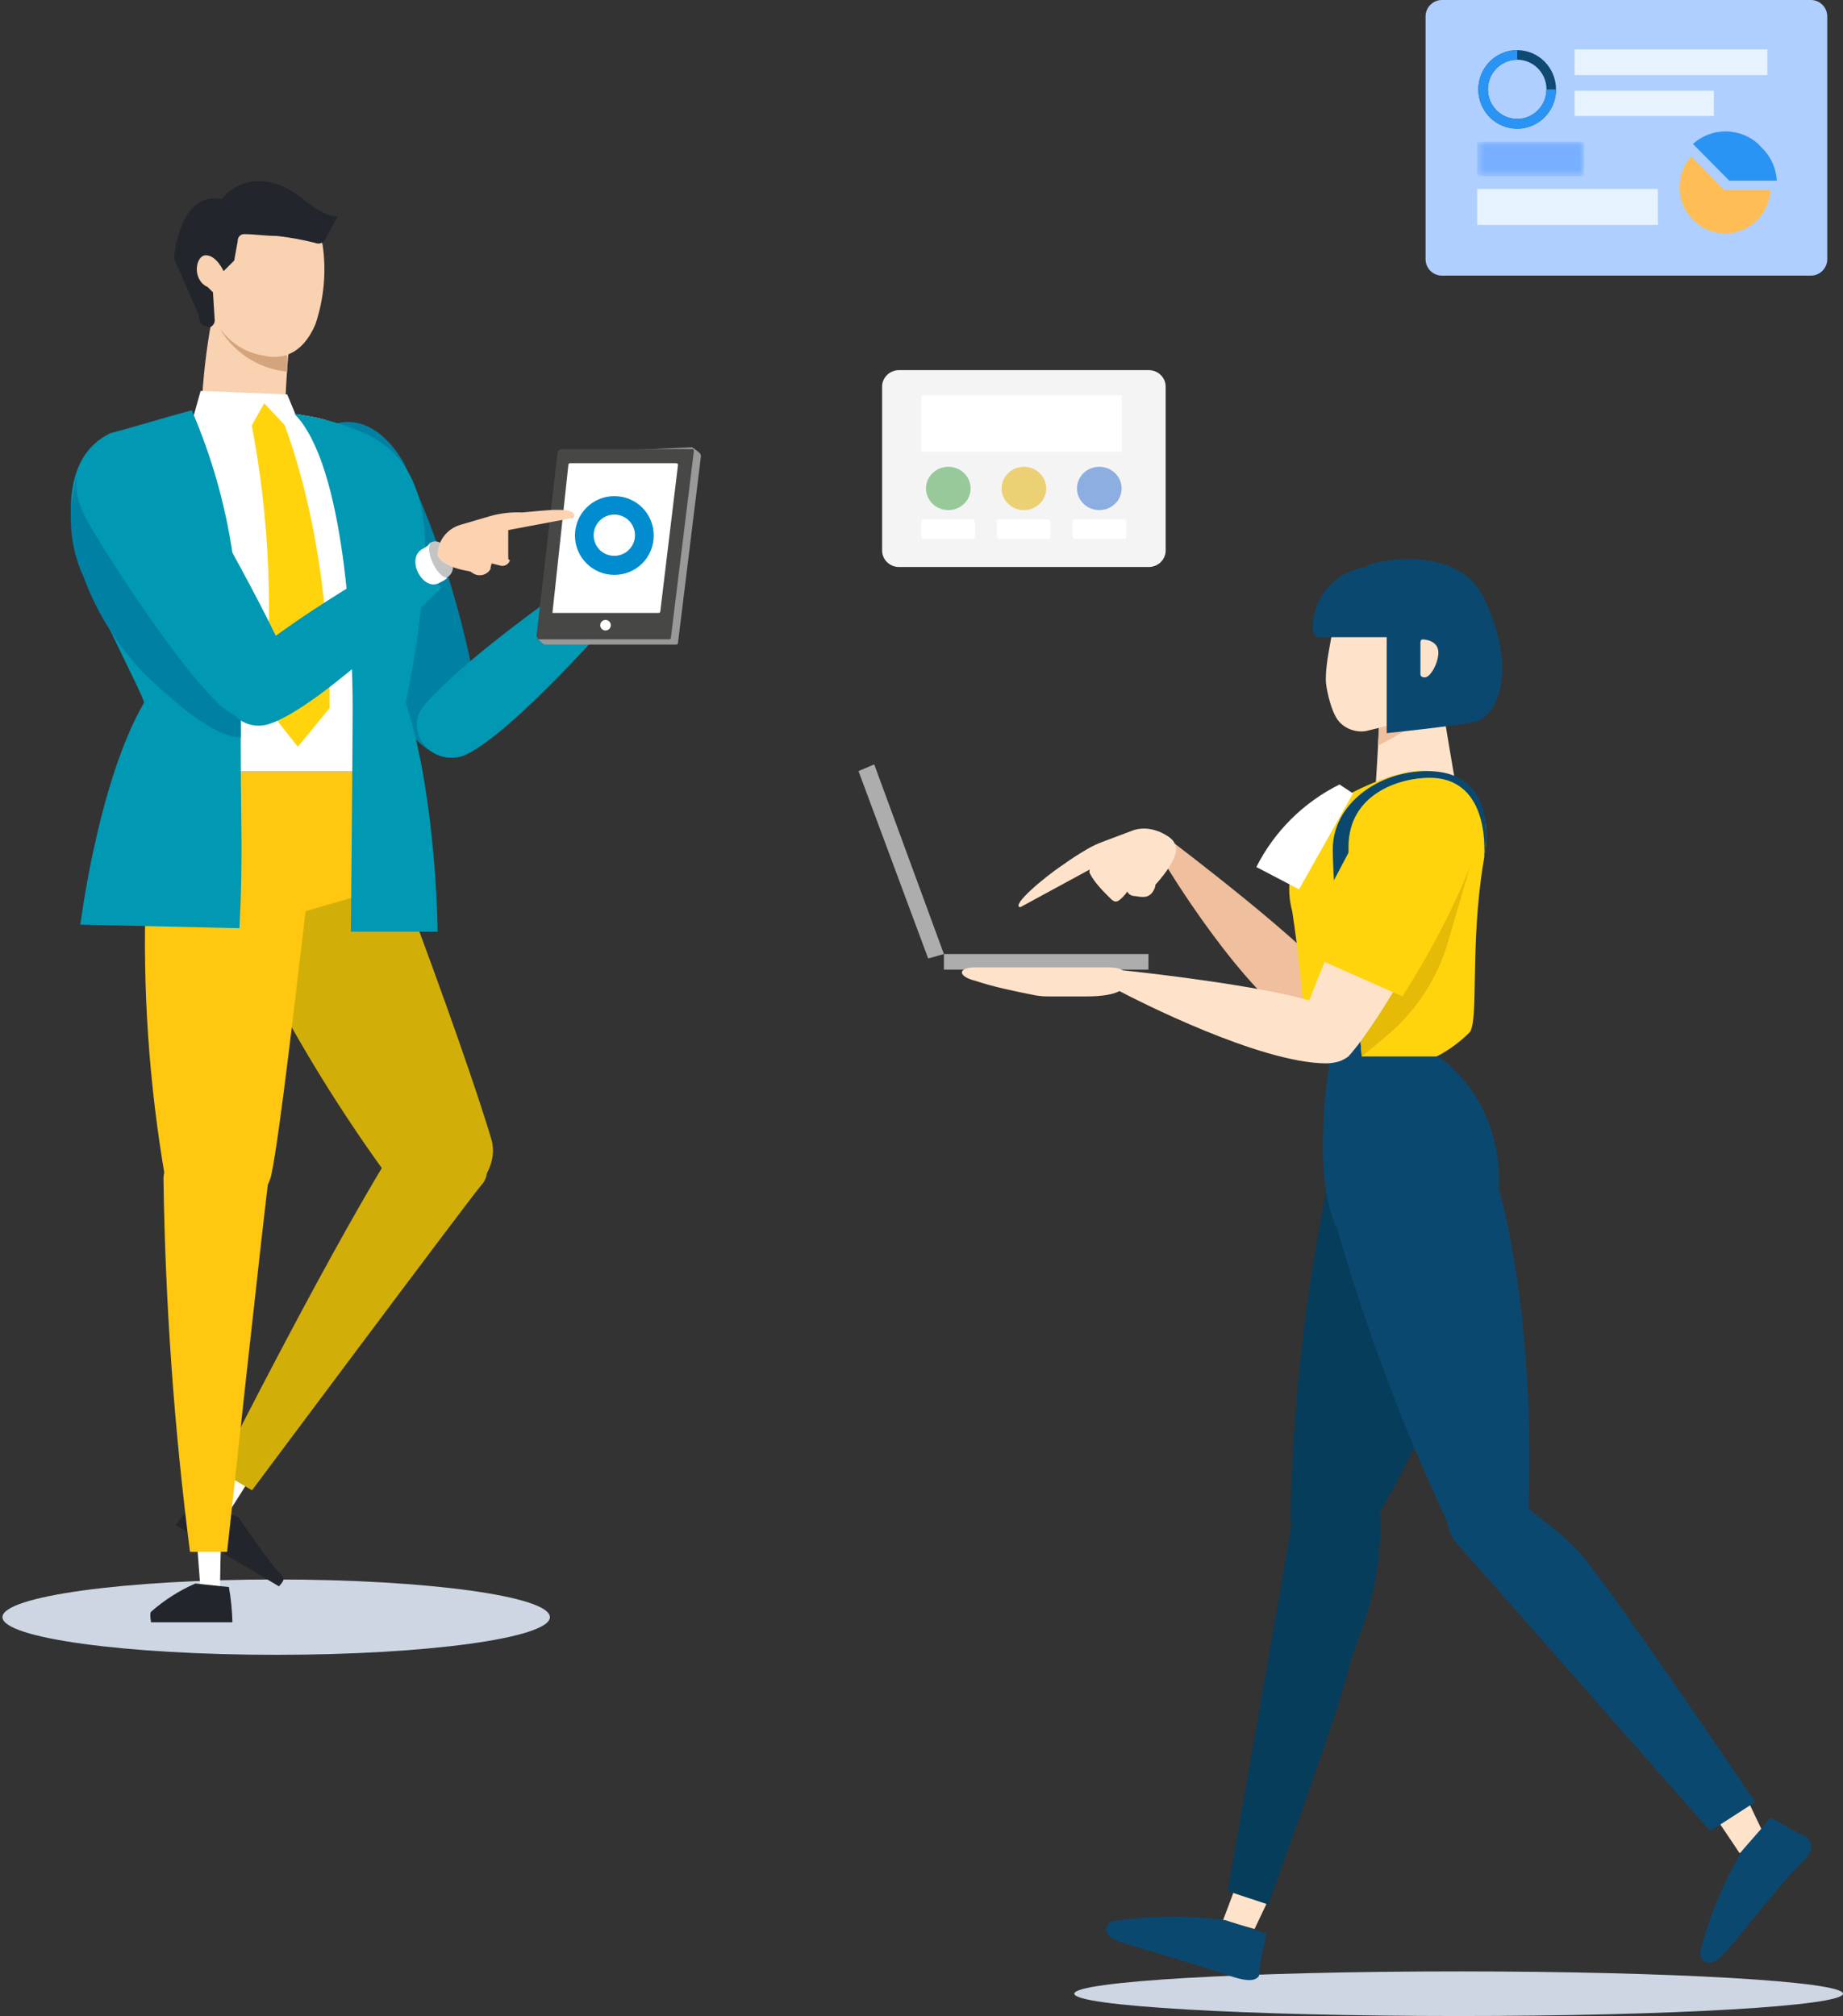 <svg width="234" height="256" viewBox="0 0 234 256" fill="none" xmlns="http://www.w3.org/2000/svg">
<rect x="0" y="0" width="234" height="256" fill="#333333" stroke="none"/>
<path d="M35.065 210.132C54.259 210.132 69.819 207.99 69.819 205.348C69.819 202.706 54.259 200.564 35.065 200.564C15.87 200.564 0.311 202.706 0.311 205.348C0.311 207.99 15.87 210.132 35.065 210.132Z" fill="#CDD6E2"/>
<path d="M31.688 120.304C27.108 110.574 46.526 100.754 51.555 113.772C56.18 126.008 60.804 139.228 62.398 144.708C63.992 150.188 55.461 156.63 50.657 151.307C43.384 141.576 37.03 131.197 31.688 120.304Z" fill="#D2AE08"/>
<path d="M28.613 192.692L26.188 191.506C26.188 191.506 28.792 186.272 31.531 180.367L35.123 182.223C31.688 187.994 28.613 192.692 28.613 192.692Z" fill="white"/>
<path d="M30.228 192.621C30.228 192.621 33.864 197.9 35.256 199.51C35.615 199.734 35.862 200.069 35.997 200.472C36.064 200.785 35.413 201.434 35.413 201.434L22.303 193.65L24.75 190.428L30.228 192.643V192.621Z" fill="#22262C"/>
<path d="M61.229 150.343C59.456 152.424 32 189.242 32 189.242L27.757 186.737C27.757 186.737 43.203 156.07 51.352 143.722C54.719 138.958 64.327 146.474 61.229 150.366V150.343Z" fill="#D2AE08"/>
<path d="M18.51 113.397C18.959 102.66 40.734 98.857 39.163 112.726C37.592 125.699 35.571 143.818 34.449 149.186C33.326 154.555 22.775 156.568 20.979 149.634C18.914 137.666 18.083 125.52 18.51 113.397Z" fill="#FFC710"/>
<path d="M27.938 201.752L25.468 201.975C25.468 201.975 25.019 196.16 24.57 189.673L28.387 189.449C27.938 196.16 27.938 201.752 27.938 201.752Z" fill="white"/>
<path d="M34.225 148.74C33.776 151.424 28.837 197.056 28.837 197.056H24.122C22.102 181.331 20.98 165.494 20.755 149.634C20.98 143.595 35.123 143.819 34.225 148.74Z" fill="#FFC710"/>
<path d="M24.795 201.079L29.061 201.526C29.33 203.002 29.465 204.501 29.51 206H19.183C19.183 206 18.959 204.881 19.183 204.658C20.867 203.181 22.753 201.973 24.795 201.079Z" fill="#22262C"/>
<path d="M51.285 58.817C55.82 68.48 58.986 78.725 60.714 89.238C61.163 95.501 57.571 99.08 52.183 93.264C45.628 85.636 40.936 76.6 38.489 66.869C34.897 54.567 45.449 48.527 51.285 58.817Z" fill="#0081A3"/>
<path d="M50.387 97.961H18.06L30.631 118.092L46.359 113.506L50.387 97.961Z" fill="#FFC710"/>
<path d="M27.04 39.795C26.367 43.195 25.918 46.618 25.693 50.085C27.489 51.203 34.224 52.322 36.244 51.427C36.244 48.967 36.693 44.045 36.693 44.045L27.04 39.795Z" fill="#F9D2B2"/>
<path d="M41.855 53.674C41.855 53.674 42.529 53.227 35.794 52.332C30.227 52.242 24.704 53.07 19.406 54.792C16.488 55.911 12.896 55.464 14.692 66.201C15.814 73.135 17.61 80.069 19.406 86.779L20.529 97.964H46.345C46.345 97.964 47.243 80.964 46.57 74.029C45.896 67.095 44.549 56.582 41.855 53.674Z" fill="white"/>
<path d="M31.306 50.757C34.068 63.463 34.831 76.526 33.551 89.455L37.816 94.823L41.857 89.902C41.857 65.073 34.898 50.981 34.898 50.981L31.306 50.757Z" fill="#FFD40C"/>
<path d="M27.712 40.247C27.712 40.247 27.263 41.366 29.283 43.602C31.146 45.638 33.706 46.935 36.467 47.181V45.168L27.712 40.247Z" fill="#D4A47C"/>
<path d="M40.96 31.073C41.454 34.451 41.139 37.896 40.062 41.139C38.266 45.389 35.347 45.613 33.552 45.165C30.364 44.718 27.715 42.436 26.817 39.349C25.627 37.851 24.662 36.196 23.898 34.428C23.674 34.182 23.674 33.78 23.898 33.534L26.817 29.06H27.041C29.264 27.069 32.137 25.951 35.123 25.928C39.613 25.928 40.062 28.165 40.96 31.073Z" fill="#F9D2B2"/>
<path d="M40.06 30.852C38.444 30.45 36.782 30.137 35.121 29.958C33.774 29.958 32.203 29.734 31.08 29.734C30.631 29.689 30.227 30.025 30.182 30.495C30.182 30.539 30.182 30.584 30.182 30.629L29.733 33.089L29.06 33.76L28.386 34.431C28.386 34.431 27.488 32.418 26.142 32.418C24.794 32.418 24.346 35.55 26.366 36.445L27.04 37.116L27.264 40.695C27.264 41.097 26.972 41.455 26.59 41.589L25.917 41.366C25.468 41.366 25.244 40.471 25.244 40.024L22.101 32.866V32.418C22.325 31.076 23.223 24.366 28.162 25.26C29.397 23.695 31.327 22.845 33.325 23.023C36.917 23.247 38.489 25.708 40.734 26.826C42.978 27.945 42.978 27.273 42.978 27.273L41.407 30.181C41.25 30.718 40.711 31.031 40.172 30.897C40.127 30.897 40.105 30.897 40.06 30.852Z" fill="#22262C"/>
<path d="M36.47 50.09L38.041 53.893L36.694 54.564L33.551 51.209L31.531 54.788L24.347 53.669L25.469 49.643L36.47 50.09Z" fill="white"/>
<path d="M24.346 52.099C26.838 57.893 28.589 63.977 29.509 70.218C30.407 80.284 30.57 87.628 30.57 96.799C30.57 103.286 30.857 109.139 30.407 117.863L10.203 117.416C10.203 117.416 12.448 99.297 18.285 89.231C18.509 88.784 9.979 72.902 9.305 68.428C7.734 58.139 12.672 55.678 14.02 55.007C17.387 54.113 20.979 52.994 24.346 52.099ZM37.367 52.547C40.622 52.972 43.81 53.867 46.795 55.231C50.163 57.021 53.979 60.376 53.979 69.771C53.732 76.325 52.902 82.834 51.51 89.231C54.877 99.297 55.551 114.284 55.551 118.31H44.551C44.551 118.31 44.775 94.376 44.775 89.902C44.775 81.85 43.877 59.034 37.367 52.547Z" fill="#0098B3"/>
<path d="M21.297 67.376L30.568 89.247C30.568 90.82 30.568 91.764 30.568 93.652C26.698 93.428 21.98 88.946 18.337 85.575C14.922 82.025 12.281 77.824 10.596 73.218C8.98 69.69 8.57 65.758 9.458 61.983C9.685 59.197 11.575 56.815 14.239 55.917C15.605 55.242 21.297 67.376 21.297 67.376Z" fill="#0081A3"/>
<path d="M22.101 57.698C23.672 59.488 35.122 79.619 37.142 85.659C39.163 91.698 32.877 93.488 28.387 89.909C22.999 85.435 12.223 68.435 10.876 65.751C6.162 57.027 16.489 51.435 22.101 57.698Z" fill="#0098B3"/>
<path d="M52.857 69.551L56 74.695C56 74.695 40.959 89.682 34.224 91.919C32.047 92.68 29.667 91.539 28.904 89.369C28.365 87.826 28.769 86.103 29.959 84.985C35.796 78.946 52.857 69.551 52.857 69.551Z" fill="#0098B3"/>
<path d="M56.673 73.358C57.414 73 57.728 72.128 57.369 71.39C57.369 71.39 57.369 71.368 57.369 71.345V71.121C56.92 70.003 56.022 68.214 54.675 68.885C53.328 69.556 55.573 74.029 56.695 73.358H56.673Z" fill="#C4C4C4"/>
<path d="M54.652 69.099C53.978 69.77 55.325 73.125 56.672 73.349C56.672 73.349 57.121 73.349 55.774 74.02C53.754 75.138 51.509 71.112 53.529 69.77C53.978 69.546 54.203 69.323 54.652 69.099Z" fill="white"/>
<path d="M75.98 71.783L79.572 76.48C79.572 76.48 65.429 93.033 58.919 95.941C56.741 96.746 54.317 95.784 53.306 93.704C52.656 92.384 52.835 90.819 53.755 89.678C59.368 82.967 75.98 71.783 75.98 71.783Z" fill="#0098B3"/>
<path d="M79.796 73.133C80.672 74.319 80.492 75.996 79.347 76.936C78.068 77.629 76.474 77.159 75.778 75.884C75.778 75.884 75.778 75.84 75.755 75.817C74.767 75.079 74.566 73.67 75.306 72.686C75.441 72.507 75.576 72.373 75.755 72.238L76.204 71.791C77.574 71.276 79.1 71.858 79.796 73.133Z" fill="#0476B5"/>
<path d="M80.246 75.138C80.875 74.69 81.144 73.863 80.92 73.124L80.695 72.901C80.246 72.006 78.899 70.217 77.777 71.111C76.654 72.006 79.124 76.032 80.246 75.138Z" fill="#C4C4C4"/>
<path d="M77.777 71.112C77.62 72.857 78.63 74.49 80.246 75.138C80.246 75.138 80.695 75.138 79.349 76.033C77.553 77.375 74.859 73.573 76.655 72.007C76.879 71.783 77.328 71.559 77.777 71.112Z" fill="white"/>
<path d="M69.245 81.851H85.857C85.992 81.851 86.082 81.761 86.082 81.627L89 57.917C89 57.767 88.925 57.618 88.775 57.469C88.484 57.223 88.192 56.999 87.877 56.798L72.163 57.469C71.939 57.469 71.939 57.693 71.714 57.693L68.122 80.956L68.571 81.404C68.796 81.627 69.02 81.851 69.245 81.851Z" fill="#999999"/>
<path d="M68.346 81.184H84.959C85.093 81.184 85.183 81.094 85.183 80.96L88.102 57.25C88.102 57.1 88.027 57.026 87.877 57.026H71.264C71.04 57.026 71.04 57.25 70.816 57.25L68.122 80.737C68.122 80.886 68.197 81.035 68.346 81.184Z" fill="#474746"/>
<path d="M70.143 77.831H83.613C83.762 77.831 83.837 77.757 83.837 77.608L86.082 59.042C86.082 58.907 85.992 58.818 85.858 58.818H72.388C72.238 58.818 72.163 58.893 72.163 59.042L70.143 77.831Z" fill="white"/>
<path d="M73 68C73 65.258 75.213 63 78 63C80.787 63 83 65.218 83 68C83 70.782 80.787 73 78 73C75.213 73 73 70.742 73 68ZM78 70.581C79.434 70.581 80.623 69.411 80.623 67.96C80.623 66.508 79.434 65.339 78 65.339C76.566 65.339 75.377 66.508 75.377 67.96C75.377 69.411 76.525 70.581 78 70.581Z" fill="#008CCE"/>
<path d="M76.879 80.061C76.507 80.061 76.206 79.761 76.206 79.39C76.206 79.019 76.507 78.719 76.879 78.719C77.251 78.719 77.553 79.019 77.553 79.39C77.553 79.761 77.251 80.061 76.879 80.061Z" fill="white"/>
<path d="M64.529 70.896V67.317C64.529 66.422 62.509 66.646 61.386 67.317C60.264 67.988 58.468 70.001 59.366 70.448C60.668 71.03 62.015 71.478 63.407 71.791C63.923 71.992 64.507 71.746 64.709 71.231C64.709 71.187 64.731 71.164 64.754 71.12C64.619 71.12 64.529 71.03 64.529 70.896Z" fill="#FCD2B1"/>
<path d="M60.265 72.911C61.006 73.246 61.904 72.956 62.285 72.24V72.016C62.51 71.345 62.734 70.674 61.837 70.227C61.208 69.824 60.355 70.003 59.951 70.652C59.906 70.741 59.861 70.808 59.816 70.898V71.121C59.592 71.569 58.918 72.24 60.265 72.911Z" fill="#FCD2B1"/>
<path d="M62.285 65.522L58.469 66.64C56.763 67.132 55.573 68.676 55.55 70.443C55.999 72.233 60.489 72.68 60.489 72.68L61.163 69.548L64.53 67.311L72.836 65.746C73.51 64.18 69.02 64.851 66.326 65.075C64.957 65.007 63.587 65.164 62.285 65.522Z" fill="#FCD2B1"/>
<g clip-path="url(#clip0_5498_405324)">
<path d="M185.2 255.999C212.152 255.999 234.001 254.731 234.001 253.166C234.001 251.602 212.152 250.333 185.2 250.333C158.248 250.333 136.398 251.602 136.398 253.166C136.398 254.731 158.248 255.999 185.2 255.999Z" fill="#CDD6E2"/>
<path d="M148.956 106.98L147.814 109.53C147.814 109.53 157.803 126.245 165.794 130.778C168.933 132.478 172.358 129.644 169.789 125.112C166.935 120.579 148.956 106.98 148.956 106.98Z" fill="#EFBF9E"/>
<path d="M157.003 239.285L155.291 243.818L159.286 244.951L161.57 240.135L157.003 239.285Z" fill="#FEE3CA"/>
<path d="M218.018 231.068L220.871 235.318L224.011 233.051L221.728 228.235L218.018 231.068Z" fill="#FEE3CA"/>
<path d="M174.639 100.181H184.913C184.913 100.181 183.2 90.266 182.63 86.299C182.63 84.316 180.632 82.616 178.634 82.616C176.636 82.616 175.495 84.883 175.209 86.866C175.209 91.399 174.924 95.648 174.639 100.181Z" fill="#FEE3CA"/>
<path d="M175.067 92.447C177.35 91.597 179.776 90.549 182.059 89.132C180.347 91.682 177.807 93.269 174.953 94.685L175.067 92.447Z" fill="#EFBF9E"/>
<path d="M169.502 90.832C170.244 92.447 172.099 93.099 173.498 92.815C175.41 92.362 176.922 91.965 178.349 91.399C179.205 90.832 182.059 89.699 182.059 87.716C182.059 85.733 185.769 86.866 186.055 81.766C186.34 79.216 185.198 76.383 183.201 74.683C180.347 73.267 177.208 72.984 174.354 73.834C171.5 74.683 169.502 76.95 169.217 79.783C168.931 81.766 168.332 84.118 168.332 86.299C168.332 87.319 168.931 89.812 169.502 90.832Z" fill="#FEE3CA"/>
<path d="M171.499 100.747C171.499 100.747 179.775 96.214 183.2 98.481C186.91 100.747 189.764 101.88 188.337 109.53C186.625 120.012 187.766 129.361 186.625 131.061C185.483 132.194 184.056 133.327 182.344 134.177H168.645L165.791 132.761C165.506 127.095 164.935 121.428 164.079 115.762C163.223 112.646 163.794 109.53 165.506 106.98C167.504 104.43 169.216 102.447 171.499 100.747Z" fill="#FFD40C"/>
<path d="M168.989 148.343C165.85 163.075 164.138 177.807 163.852 192.822C163.852 193.077 163.909 193.361 163.966 193.616C162.425 202.965 155.861 240.135 155.861 240.135L160.998 241.834C160.998 241.834 169.56 218.603 171.272 211.804C172.414 207.271 175.268 203.021 175.268 193.106C175.268 192.794 175.211 192.482 175.125 192.171C182.003 180.215 186.797 167.495 189.537 154.009C192.391 138.427 172.128 135.594 168.989 148.343Z" fill="#063D5B"/>
<path d="M160.712 245.518L155.575 243.818C151.009 243.252 146.443 243.252 142.162 243.818C140.164 243.818 139.879 245.518 141.591 246.368C143.018 246.935 152.151 249.485 156.146 250.901C157.858 251.468 159.285 251.751 159.856 250.901C159.856 249.201 160.427 247.501 160.712 245.802V245.518Z" fill="#0B4870"/>
<path d="M224.868 230.785L221.158 235.035C218.875 239.001 217.163 242.967 216.021 247.217C215.451 249.2 216.878 249.767 218.305 248.634C219.731 247.5 225.154 240.134 228.293 237.018C229.72 235.601 230.576 234.468 229.435 233.335C227.722 232.485 226.295 231.635 224.868 230.785Z" fill="#0B4870"/>
<path d="M170.075 99.614C165.509 101.881 161.799 105.564 159.516 110.097L164.938 112.93L171.787 100.748L170.075 99.614Z" fill="white"/>
<path d="M201.467 198.205C199.526 195.683 196.387 193.445 194.047 191.547C194.047 191.49 194.047 191.462 194.047 191.405C194.589 177.183 193.305 162.026 190.28 150.807C190.28 150.552 190.337 150.297 190.337 150.042C190.337 138.993 182.631 134.177 182.631 134.177H172.9C172.7 131.769 171.216 113.892 171.216 107.546C171.216 100.747 177.78 98.764 181.49 98.764C189.481 98.764 188.425 108.934 188.425 108.934C188.425 108.934 190.908 97.914 181.204 97.914C174.926 97.914 169.218 102.163 169.218 107.829C169.218 113.496 171.13 132.846 171.244 134.177H168.933C168.933 134.177 166.25 148.881 169.817 156.162C173.499 168.854 178.065 181.15 183.744 193.19C183.83 194.153 184.258 195.202 185.171 196.25C190.023 201.633 217.135 232.513 217.135 232.513L222.842 228.83C222.842 228.83 206.005 203.899 201.438 198.233L201.467 198.205Z" fill="#0B4870"/>
<path d="M145.816 121.145H119.846V123.128H145.816V121.145Z" fill="#ADADAD"/>
<path d="M110.998 97.064L119.845 121.145L117.847 121.712L109 97.914L110.998 97.064Z" fill="#ADADAD"/>
<path d="M188.338 75.816C185.199 69.299 175.21 70.999 173.498 71.849V71.963C169.674 72.558 166.905 75.532 166.648 79.499C166.648 80.349 166.934 80.915 167.505 80.915H176.066V93.097C176.066 93.097 184.342 92.247 187.196 91.681C190.05 91.114 192.904 85.165 188.338 75.816Z" fill="#0B4870"/>
<path d="M180.633 81.199C180.633 81.199 182.631 81.199 182.631 82.899C182.574 84.343 181.575 86.015 180.918 86.015C180.348 86.015 180.348 85.732 180.348 85.448V81.765C180.348 81.482 180.348 81.199 180.633 81.199Z" fill="#FEE3CA"/>
<path d="M148.554 106.386C147.156 105.338 145.244 104.828 143.531 105.564L139.993 106.896C139.308 107.151 138.651 107.462 138.023 107.831C136.91 108.482 135.854 109.162 134.97 109.814C132.401 111.514 128.292 115.055 129.547 115.197L138.366 110.409C138.309 110.607 138.28 110.777 138.394 110.947C138.965 112.08 140.107 113.213 140.963 114.063C141.534 114.63 141.848 114.687 142.675 113.78C142.847 113.61 142.989 113.383 143.132 113.213C143.303 113.582 143.674 113.78 144.102 113.78C145.073 113.95 145.815 114.063 146.385 113.213C146.614 112.845 146.699 112.562 146.699 112.335C147.356 111.627 148.868 109.87 149.268 108.341C149.468 107.604 149.154 106.839 148.554 106.386Z" fill="#FEE3CA"/>
<path d="M186.827 109.417L183.859 119.588C182.489 124.291 179.749 128.484 175.953 131.628L172.9 134.178L172.729 132.252L176.324 121.344L186.798 109.417H186.827Z" fill="#E5BB07"/>
<path d="M175.496 105.28C173.813 108.397 168.619 120.919 166.221 127.038C159.743 125.14 145.873 123.554 142.563 123.214C142.192 122.987 141.592 122.845 140.679 122.845H123.841C121.558 122.845 121.558 123.979 123.841 124.545C126.124 125.31 128.607 125.82 131.147 126.33C131.804 126.472 132.46 126.528 133.116 126.528H137.825C140.023 126.528 141.336 126.273 142.135 125.848C144.446 127.067 159.914 134.971 168.362 135.028C169.018 135.028 170.074 134.858 170.559 134.546C171.33 134.206 171.644 133.611 172.357 132.761C176.067 127.945 183.773 114.913 185.485 107.83C186.912 101.031 178.636 99.614 175.496 105.28Z" fill="#FEE3CA"/>
<path d="M183.771 100.181C187.767 101.598 188.338 105.281 186.625 110.097C184.342 115.763 181.488 121.146 178.064 126.529L164.65 120.579C164.65 120.579 168.646 113.213 172.641 105.564C175.495 101.315 178.92 98.481 183.771 100.181Z" fill="#FFD40C"/>
</g>
<g clip-path="url(#clip1_5498_405324)">
<path d="M145.847 47H114.153C112.964 47 112 47.937 112 49.091V69.909C112 71.064 112.964 72 114.153 72H145.847C147.036 72 148 71.064 148 69.909V49.091C148 47.937 147.036 47 145.847 47Z" fill="#F4F4F5"/>
<path d="M123.61 68.431H117.15C117.15 68.431 116.963 68.227 116.963 67.977V66.409C116.963 66.159 117.033 65.954 117.15 65.954H123.61C123.61 65.954 123.798 66.159 123.798 66.409V67.977C123.798 68.227 123.728 68.431 123.61 68.431Z" fill="white"/>
<path d="M120.405 64.773C121.969 64.773 123.237 63.542 123.237 62.023C123.237 60.505 121.969 59.273 120.405 59.273C118.84 59.273 117.572 60.505 117.572 62.023C117.572 63.542 118.84 64.773 120.405 64.773Z" fill="#97C99A"/>
<path d="M133.206 68.431H126.746C126.746 68.431 126.559 68.227 126.559 67.977V66.409C126.559 66.159 126.629 65.954 126.746 65.954H133.206C133.206 65.954 133.393 66.159 133.393 66.409V67.977C133.393 68.227 133.323 68.431 133.206 68.431Z" fill="white"/>
<path d="M130 64.773C131.564 64.773 132.832 63.542 132.832 62.023C132.832 60.505 131.564 59.273 130 59.273C128.436 59.273 127.168 60.505 127.168 62.023C127.168 63.542 128.436 64.773 130 64.773Z" fill="#ECD174"/>
<path d="M142.804 68.431H136.344C136.344 68.431 136.156 68.227 136.156 67.977V66.409C136.156 66.159 136.226 65.954 136.344 65.954H142.804C142.804 65.954 142.991 66.159 142.991 66.409V67.977C142.991 68.227 142.921 68.431 142.804 68.431Z" fill="white"/>
<path d="M139.574 64.773C141.139 64.773 142.407 63.542 142.407 62.023C142.407 60.505 141.139 59.273 139.574 59.273C138.01 59.273 136.742 60.505 136.742 62.023C136.742 63.542 138.01 64.773 139.574 64.773Z" fill="#8CAEE0"/>
<path d="M142.43 50.205H116.986V57.364H142.43V50.205Z" fill="white"/>
</g>
<g clip-path="url(#clip2_5498_405324)">
<path d="M183.07 0H229.93C231.072 0 232 0.938 232 2.093V32.907C232 34.062 231.072 35 229.93 35H183.07C181.928 35 181 34.062 181 32.907V2.093C181 0.938 181.928 0 183.07 0Z" fill="#AECFFF"/>
<path d="M192.631 7.582C194.682 7.582 196.352 9.27 196.352 11.343C196.352 13.417 194.682 15.105 192.631 15.105C190.58 15.105 188.91 13.417 188.91 11.343C188.91 9.27 190.58 7.582 192.631 7.582ZM192.631 6.367C189.906 6.367 187.699 8.599 187.699 11.353C187.699 14.108 189.906 16.339 192.631 16.339C195.356 16.339 197.563 14.108 197.563 11.353C197.563 8.599 195.356 6.367 192.631 6.367Z" fill="#0D4972"/>
<path d="M192.631 6.367C189.906 6.367 187.699 8.599 187.699 11.353C187.699 14.108 189.906 16.339 192.631 16.339C195.356 16.339 197.563 14.108 197.563 11.353H196.352C196.352 13.427 194.682 15.115 192.631 15.115C190.58 15.115 188.91 13.427 188.91 11.353C188.91 9.28 190.58 7.592 192.631 7.592V6.367Z" fill="#2A94F4"/>
<path d="M224.392 6.268H199.928V9.536H224.392V6.268Z" fill="#E6F3FF"/>
<path d="M217.605 11.531H199.928V14.729H217.605V11.531Z" fill="#E6F3FF"/>
<path d="M224.03 19.115C224.968 20.181 225.514 21.514 225.593 22.936H219.547L219.088 22.462L214.947 18.275C216.09 17.249 217.545 16.686 219.088 16.686C220.631 16.686 222.086 17.249 223.229 18.275L224.03 19.115Z" fill="#2A94F4"/>
<path d="M224.802 24.121C224.636 27.201 222.116 29.64 219.03 29.64C215.944 29.64 213.238 27.023 213.238 23.785C213.238 22.284 213.795 20.912 214.713 19.875L218.893 24.111H224.792L224.802 24.121Z" fill="#FFBE55"/>
<g opacity="0.31">
<mask id="mask0_5498_405324" style="mask-type:luminance" maskUnits="userSpaceOnUse" x="187" y="18" width="15" height="5">
<path d="M201.108 18.018H187.553V22.372H201.108V18.018Z" fill="white"/>
</mask>
<g mask="url(#mask0_5498_405324)">
<path d="M201.108 18.018H187.553V22.372H201.108V18.018Z" fill="#0069FF"/>
</g>
</g>
<path d="M210.494 23.992H187.553V28.564H210.494V23.992Z" fill="#E6F3FF"/>
</g>
<defs>
<clipPath id="clip0_5498_405324">
<rect width="125" height="185" fill="white" transform="translate(109 71)"/>
</clipPath>
<clipPath id="clip1_5498_405324">
<rect width="36" height="25" fill="white" transform="translate(112 47)"/>
</clipPath>
<clipPath id="clip2_5498_405324">
<rect width="51" height="35" fill="white" transform="translate(181)"/>
</clipPath>
</defs>
</svg>
